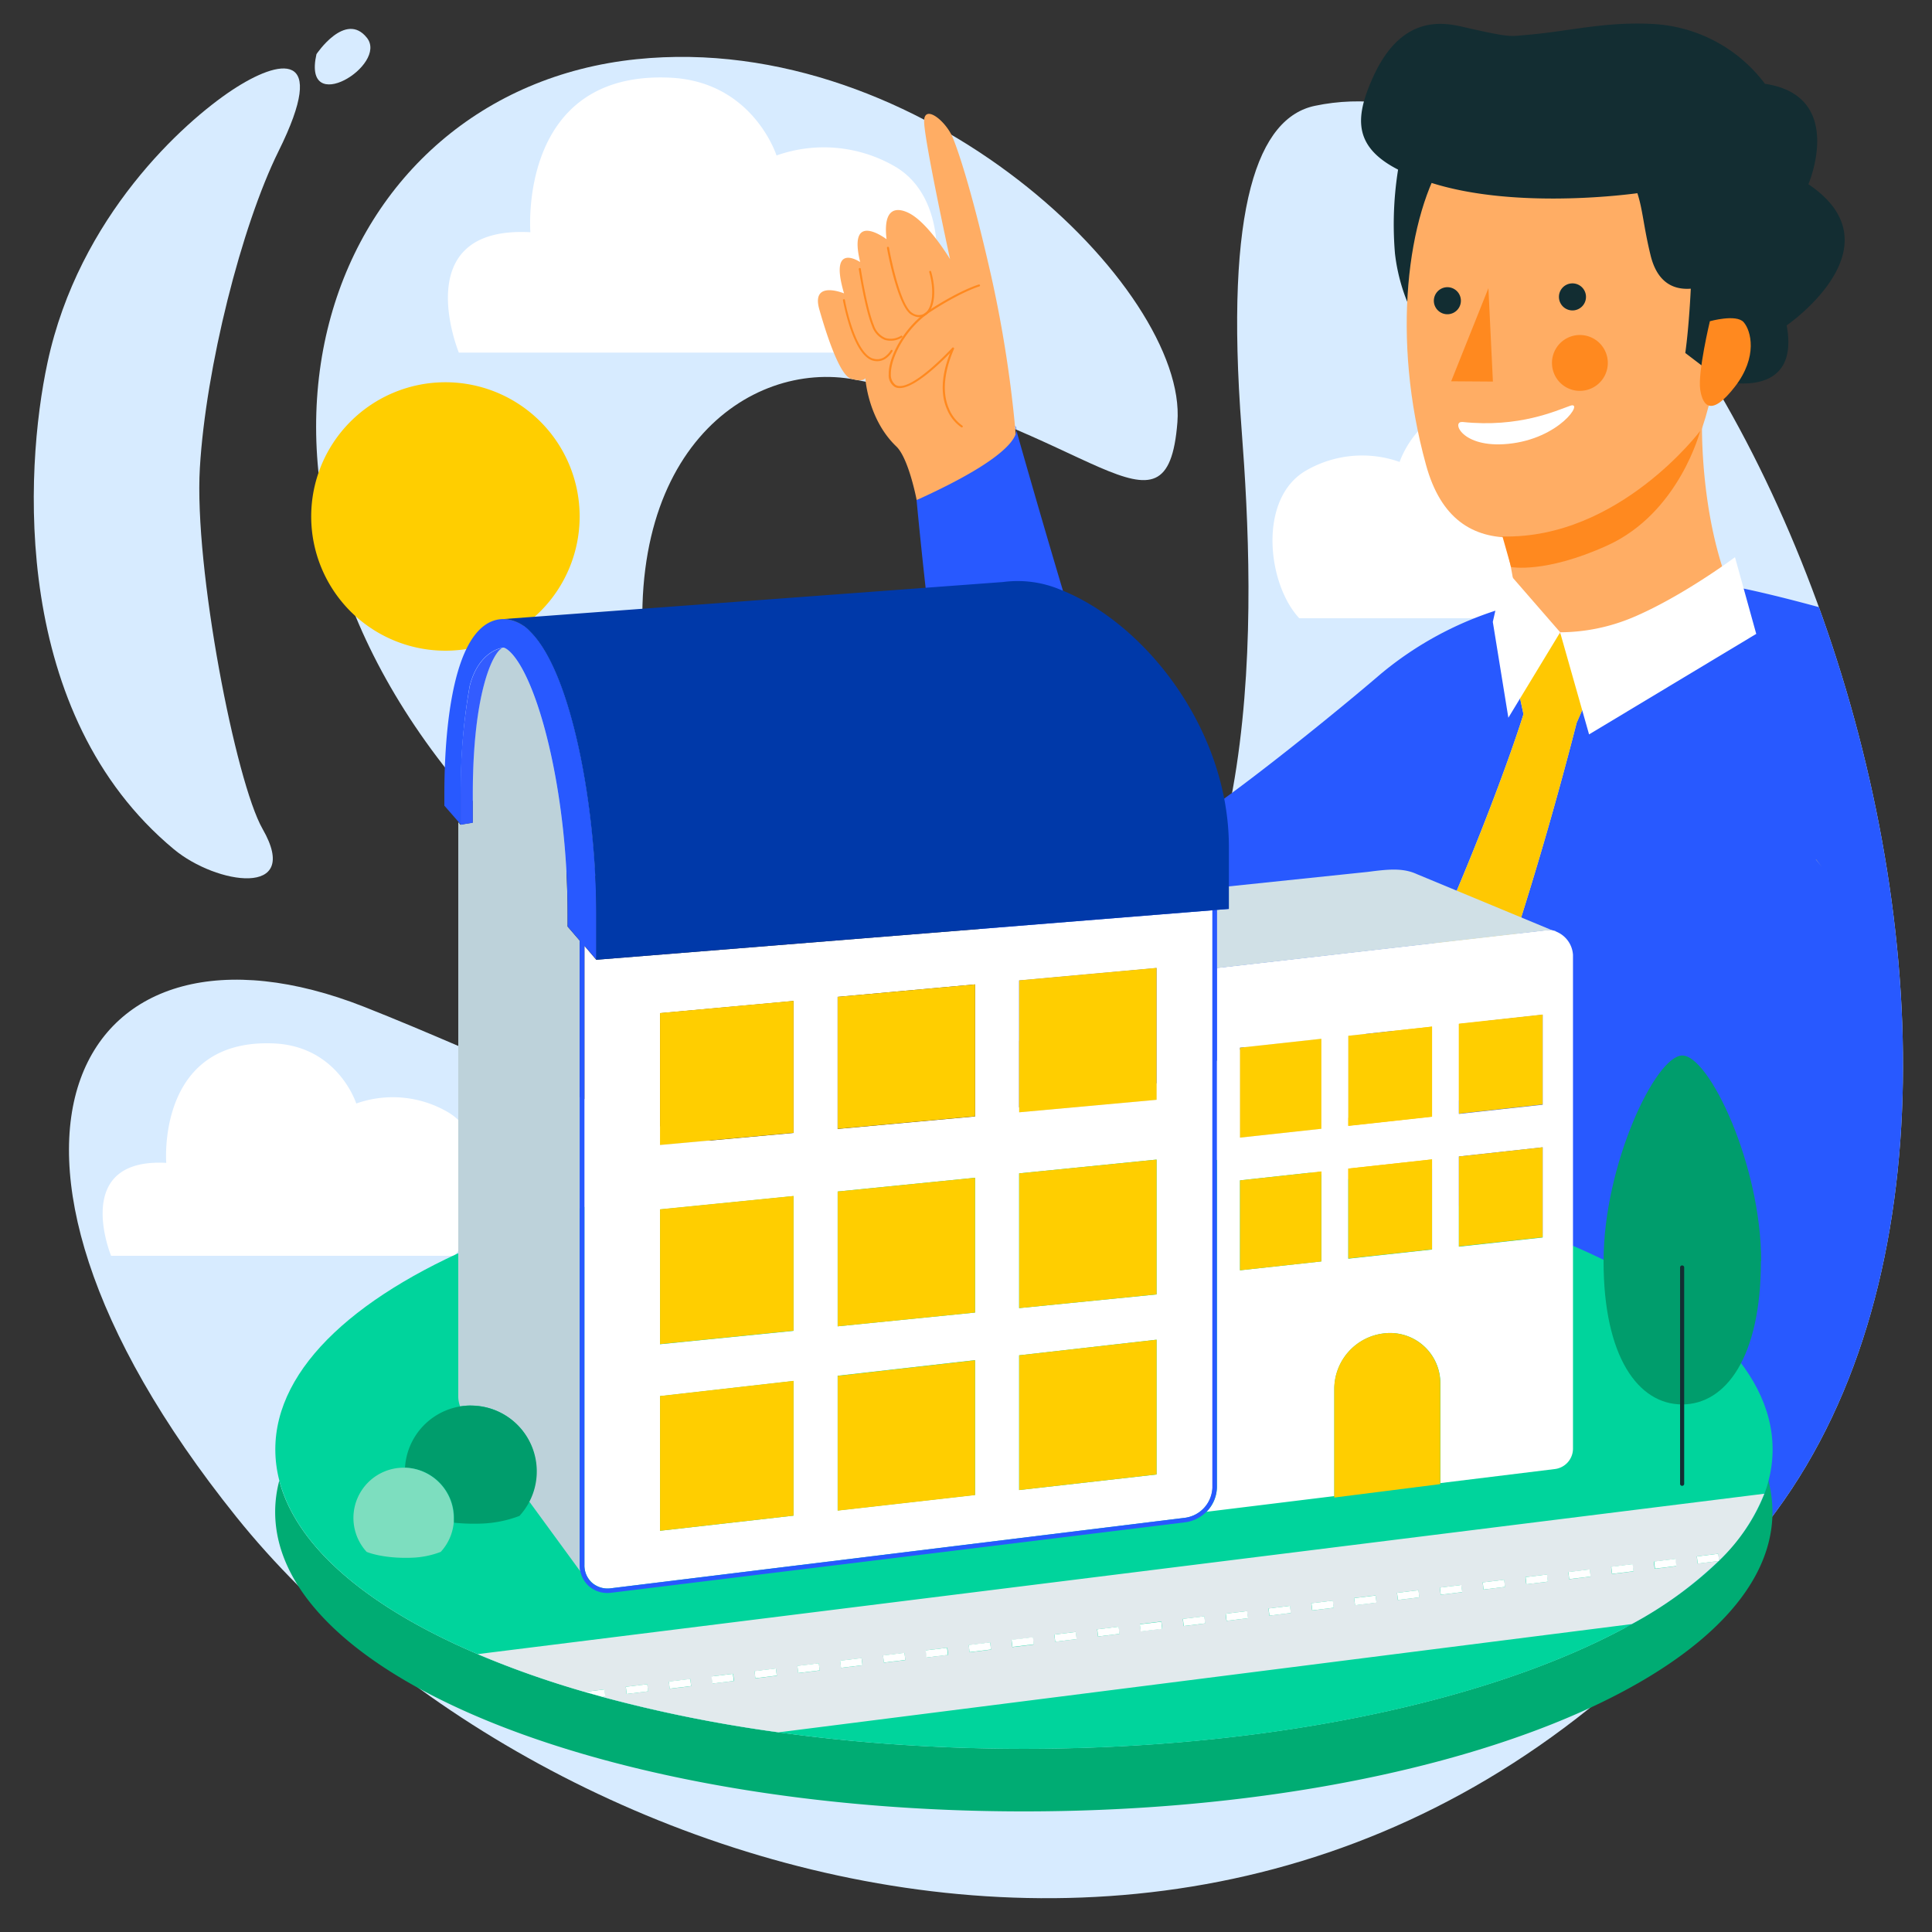<?xml version="1.0" encoding="UTF-8"?>
<svg xmlns="http://www.w3.org/2000/svg" id="Calque_1" data-name="Calque 1" viewBox="0 0 400 400">
  <rect x="0" y="0" width="400" height="400" fill="#333333" stroke="none"/>
  <defs>
    <style>.cls-1{fill:#d7ebff;}.cls-2{fill:#fff;}.cls-3{fill:#2859ff;}.cls-4{fill:#d78f29;}.cls-5{fill:#ffc802;}.cls-6{fill:#ffce00;}.cls-7{fill:#ffad64;}.cls-8{fill:#132d32;}.cls-9{fill:#ff891f;}.cls-10{fill:#122d32;}.cls-11{fill:#00ac73;}.cls-12{fill:#00d49c;}.cls-13{fill:none;}.cls-14{fill:#d0e0e6;}.cls-15{fill:#bdd2da;}.cls-16{fill:#0039a9;}.cls-17{fill:#335cff;}.cls-18{fill:#009d6c;}.cls-19{fill:#7ddebf;}.cls-20{fill:#e2eaed;}</style>
  </defs>
  <title>tertiaire-pro-plusieurs-batiments</title>
  <path class="cls-1" d="M272.23,21.91c-11.66,2.45-18.73,20.38-15.17,67,2.83,37,5.28,105.11-32.78,132.14-52.95,37.6-94.57,8.86-148.84-12.58C16.67,185.3-13.65,236.1,48.94,314.07S271.44,444,367.76,312.86C439,215.86,351,5.35,272.23,21.91"></path>
  <path class="cls-1" d="M9.83,75.09C5,97.58,2.4,147.93,36,175.83c8.78,7.3,26.57,10.11,18.38-4.18-5.58-9.71-14.22-54.08-13-74.77s8.58-50,16.3-65.6c10.52-21.21.22-19.15-9.65-12.61S16.33,44.7,9.83,75.09"></path>
  <path class="cls-1" d="M65.52,11.21s6-9,10.45-3.38S62.52,24.46,65.52,11.21"></path>
  <path class="cls-1" d="M134,141.84c-6.7-47.93,21-67.46,43.05-63.24,48.14,9.21,64.56,36.29,66.72,8.81S191,6.13,131.77,12.26c-63.86,6.61-93.25,84.61-34.83,152.5,23.08,26.83,43.41,22.6,37-22.92"></path>
  <path class="cls-2" d="M269,128h72.88s8.57-20.82-11.73-19.74c0,0,2.13-26.47-22.86-25.38-13.65.59-17.51,12.76-17.51,12.76a23.21,23.21,0,0,0-19.42,1.81c-9.95,5.79-8,23.45-1.36,30.55"></path>
  <path class="cls-3" d="M367.76,312.86c35.45-48.27,31.47-124.64,8.82-187.16-6.27-1.71-13.06-3.41-18.63-4.45,0,0-3.66,6.55-28.58,21.68l-2.94,6.7A780.26,780.26,0,0,1,289.27,259.8c.56,3.77,1.1,7.41,1.61,10.88A712.22,712.22,0,0,1,298,349.49s25.72-8.6,54.07-17.5A234.63,234.63,0,0,0,367.76,312.86ZM376,178a.07.07,0,0,1,0-.1s0,0,0,0l0,.06,1.07,1.41Z"></path>
  <path class="cls-3" d="M313.67,139.71l3.55-4.19a37.26,37.26,0,0,1-3.33-11.17s-29,15.9-34.89,22.65c-4,4.59-.1,39.53,4.88,75.49,16.63-32.17,28.45-64.65,31.54-74.63Z"></path>
  <path class="cls-4" d="M376.06,177.9s0,0,0,0a.07.07,0,0,0,0,.1l1.12,1.37L376.08,178Z"></path>
  <path class="cls-5" d="M329.37,142.93l-4.53-11.68-3.5-.6-4.12,4.87-3.55,4.19,1.75,8.15c-3.09,10-14.91,42.46-31.54,74.63C274,241.58,262.44,260.56,250,274.66a6.54,6.54,0,0,0-1.6,3.85l-1.61,23.7a.94.94,0,0,0,1.39.9l27.17-14.86a6.9,6.9,0,0,0,3.19-3.68c1-2.64,5-11.25,10.74-24.77a780.26,780.26,0,0,0,37.16-110.17Z"></path>
  <path class="cls-2" d="M187,73H95S84.19,46.72,109.81,48.08c0,0-2.69-33.41,28.85-32,17.24.75,22.11,16.11,22.11,16.11a29.34,29.34,0,0,1,24.52,2.28C197.84,41.74,195.34,64,187,73"></path>
  <path class="cls-6" d="M92.22,79.14a27.79,27.79,0,1,1-27.79,27.79A27.79,27.79,0,0,1,92.22,79.14"></path>
  <path class="cls-2" d="M94,260H23s-8.35-20.29,11.42-19.24c0,0-2.07-25.79,22.27-24.73,13.31.58,17.07,12.44,17.07,12.44a22.63,22.63,0,0,1,18.93,1.76c9.69,5.64,7.76,22.85,1.32,29.77"></path>
  <path class="cls-7" d="M352.39,87s-.6,18.49,5.56,34.25c0,0-1.83,5.09-10.95,6.75-11,2-23,7-31,0-5.87-5.13-2.11-3.65-2.11-3.65a87.8,87.8,0,0,0-1.66-9.62l-2.8-10.34Z"></path>
  <path class="cls-8" d="M289.87,32.79a72,72,0,0,0-1.06,19.66c1.06,9.61,6.42,20.74,12.35,18.21s.38-39.8-1.46-40.54-9.83,2.67-9.83,2.67"></path>
  <path class="cls-7" d="M357.76,45.63s.42,47.1-13,54.47c-23.24,12.71-43.44,18.42-49.53-3.89C288,70,291.33,44.47,299.42,32.13c12.86-19.61,54.9-25.26,58.34,13.5"></path>
  <path class="cls-8" d="M350.06,59.76s-.34,7.63-1.14,13.32l7.66,5.84S372.83,83,369.91,67.37c0,0,23.71-16.29,4.5-29.23,0,0,7.84-18.28-9-20.79A31,31,0,0,0,342.75,5c-10.3-.66-18.05,1.55-26.94,2.25-3.23.26-2.88.62-13-1.7-4.31-1-12.74-2.36-18.51,10.37-4.55,10-4.19,16.79,12.05,21.94S334.16,40.65,339,40c1.13,3.43,1.27,6.87,2.73,12.84.87,3.61,3,7.31,8.3,6.93"></path>
  <path class="cls-9" d="M354,66.51s5.47-1.54,7,.19,3,7.15-1.8,13.35-6.66,4.17-7.19.59,2-14.13,2-14.13"></path>
  <path class="cls-10" d="M322.77,61.68a2.8,2.8,0,1,0,2.56-3,2.79,2.79,0,0,0-2.56,3"></path>
  <path class="cls-10" d="M296.87,62.47a2.8,2.8,0,1,0,2.57-3,2.82,2.82,0,0,0-2.57,3"></path>
  <polygon class="cls-9" points="308.16 59.66 309.09 79 300.45 78.94 308.16 59.66"></polygon>
  <path class="cls-2" d="M302.76,87.38c-2.29-.24-.16,5.45,9.44,4.52C322.92,90.87,328,83,325.12,84s-10.61,4.61-22.36,3.36"></path>
  <path class="cls-9" d="M328.49,80.75a5.78,5.78,0,1,0-7-4.22,5.76,5.76,0,0,0,7,4.22"></path>
  <path class="cls-9" d="M352.07,89.14s-16.86,22.49-41,21.93l1.79,6.33s7,1.39,19.89-4.45c14.94-6.77,19.28-23.81,19.28-23.81"></path>
  <path class="cls-7" d="M210.32,90.16a252,252,0,0,0-5-32.55C201.58,41,198.7,32,197.28,28.54s-5.83-7-5.95-3.56,5.37,28.68,5.37,28.68-4-6.69-7.8-9.13c0,0-6.46-4.44-5.35,5,0,0-8.13-6.21-5.46,4.73,0,0-6.58-4.44-3.34,6.48,0,0-6.9-2.86-5.11,3.35.86,3,3.91,13.49,6.52,14.3s3-.1,3-.1.49,8.49,6.42,14.15c2.57,2.46,4.21,11.11,4.21,11.11s16.68-5.35,20.55-13.38"></path>
  <path class="cls-9" d="M199,88.45l0,0a8.31,8.31,0,0,1-2.93-3.7c-1-2.23-1.59-6,.63-11.66-2.24,2.31-8.7,8.6-11.47,7A2.82,2.82,0,0,1,184,77.49c-.09-3.68,3.38-10.06,8.48-13.35,6.47-4.17,10.13-5.22,10.16-5.23a.21.21,0,0,1,.26.14.21.21,0,0,1-.15.25s-3.63,1.06-10,5.18c-5,3.22-8.38,9.43-8.3,13a2.55,2.55,0,0,0,1,2.23c3,1.76,11.64-7.64,11.73-7.73a.2.2,0,0,1,.26,0,.21.21,0,0,1,.08.26c-1.46,3.34-2.84,8.21-1.06,12.34a8,8,0,0,0,2.78,3.54.22.22,0,0,1,.07.28A.23.23,0,0,1,199,88.45Z"></path>
  <path class="cls-9" d="M189.36,65.47a4.82,4.82,0,0,1-.66-.31c-2.82-1.58-5-13.33-5.06-13.83a.2.2,0,0,1,.17-.23.21.21,0,0,1,.24.16s.55,3.06,1.43,6.25c1.15,4.16,2.33,6.68,3.42,7.29a2.29,2.29,0,0,0,2.68,0c1.53-1.22,1.87-4.77.81-8.46a.2.2,0,0,1,.39-.11c1.13,3.9.74,7.55-.94,8.89A2.46,2.46,0,0,1,189.36,65.47Z"></path>
  <path class="cls-9" d="M183.14,70.35a4.66,4.66,0,0,1-2.58-2.82c-1.49-3.61-2.74-11.72-2.75-11.8a.21.21,0,0,1,.17-.24.21.21,0,0,1,.24.17c0,.08,1.25,8.15,2.72,11.72A4.28,4.28,0,0,0,183.36,70a4,4,0,0,0,3.17-.48.2.2,0,1,1,.21.35,4.36,4.36,0,0,1-3.51.51Z"></path>
  <path class="cls-9" d="M180.52,74.6c-1.69-.62-3.21-2.88-4.52-6.74a46.59,46.59,0,0,1-1.47-5.67.21.21,0,0,1,.17-.24.19.19,0,0,1,.23.17c0,.1,1.93,10.71,5.73,12.1l.07,0a2.69,2.69,0,0,0,2.69-.54,4.47,4.47,0,0,0,1-1.14.21.21,0,0,1,.28-.08.2.2,0,0,1,.07.28A4.59,4.59,0,0,1,183.69,74a3.16,3.16,0,0,1-3.09.62Z"></path>
  <path class="cls-3" d="M311,126a71.44,71.44,0,0,0-25.15,13.55c-11.58,9.94-43.42,35.7-47.59,34.71s-28.11-86.12-28.11-86.12,4.29,4.24-20.38,15.4c0,0,7.5,82.34,17.63,104.4s11.24,23.17,36.23,15c14.42-4.73,42-21.74,42-21.74Z"></path>
  <polygon class="cls-2" points="309.07 128.75 311.58 117.75 323.02 130.91 312.29 148.6 309.07 128.75"></polygon>
  <path class="cls-2" d="M323,130.91l6,21.14,34.61-20.81-4.4-15.88s-11,8.22-21.3,12.53A39.27,39.27,0,0,1,323,130.91Z"></path>
  <path class="cls-11" d="M212,362.06c-80.15,0-146.09-24.32-154.18-55.51a25.39,25.39,0,0,0-.85,6.48c0,34.22,69.41,62,155,62s155-27.75,155-62a25.83,25.83,0,0,0-.84-6.48c-8.1,31.19-74,55.51-154.2,55.51"></path>
  <path class="cls-12" d="M367,300.08c0,34.23-69.41,62-155,62s-155-27.75-155-62,69.41-62,155-62,155,27.75,155,62"></path>
  <path class="cls-13" d="M251.94,200.44h0l68.5-7.85h0Z"></path>
  <path class="cls-2" d="M322.06,192.83l.13,0h0a4.14,4.14,0,0,0-1.73-.28l-68.5,7.85V307.93a7.33,7.33,0,0,1-2.16,5.07l26.46-3.25V287.46a11.6,11.6,0,0,1,10.09-11.37,10.4,10.4,0,0,1,11.86,10.39v20.58L322,304.14h0a4.27,4.27,0,0,0,3.67-4.13V197.7A5.56,5.56,0,0,0,322.06,192.83Zm-48.49,68.33L256.73,263V244.38l16.84-1.84Zm0-27.46-16.84,1.83V216.91l16.84-1.84Zm22.92,25-17.34,1.9V241.94l17.34-1.9Zm0-27.49-17.34,1.9V214.45l17.34-1.9Zm22.9,25-17.34,1.9V239.43l17.34-1.89Zm0-27.49-17.34,1.9V212l17.34-1.9Z"></path>
  <path class="cls-14" d="M251.94,188.38v12.06l68.48-7.84h0a4.14,4.14,0,0,1,1.73.28h0l-.13,0-28.67-11.9c-2.93-1.35-6.05-1-10.2-.46l-28.76,3v4.67Z"></path>
  <polygon class="cls-6" points="302.05 258.06 319.39 256.16 319.39 237.53 302.05 239.43 302.05 258.06"></polygon>
  <polygon class="cls-6" points="256.73 263 273.57 261.17 273.57 242.54 256.73 244.38 256.73 263"></polygon>
  <path class="cls-6" d="M286.33,276.09a11.6,11.6,0,0,0-10.09,11.37v22.59l21.95-2.78V286.48A10.4,10.4,0,0,0,286.33,276.09Z"></path>
  <polygon class="cls-6" points="256.73 235.53 273.57 233.7 273.57 215.07 256.73 216.91 256.73 235.53"></polygon>
  <polygon class="cls-6" points="279.15 260.56 296.49 258.66 296.49 240.04 279.15 241.94 279.15 260.56"></polygon>
  <polygon class="cls-6" points="279.15 233.07 296.49 231.17 296.49 212.55 279.15 214.45 279.15 233.07"></polygon>
  <polygon class="cls-6" points="302.05 230.57 319.39 228.67 319.39 210.05 302.05 211.94 302.05 230.57"></polygon>
  <path class="cls-15" d="M120,194.73l-2.49-2.9v-2.49c0-25.55-6.15-48.73-11.89-54.35-.26-.26-1.15-1.05-1.6-.88h0c-2,.84-6.15,9.39-6.16,30.21v6l-2,.33-.54.08h0l-.44-.51V289.1a5.62,5.62,0,0,0,.39,2.08,13.55,13.55,0,0,1,15.75,13.44,13.56,13.56,0,0,1-1.49,6.19l10.59,14.49A6.14,6.14,0,0,1,120,324Z"></path>
  <path class="cls-2" d="M123.44,198.71h0L121,195.82V324a4.83,4.83,0,0,0,1.6,3.69,4.92,4.92,0,0,0,3.91,1.14l118.92-14.6a6.54,6.54,0,0,0,5.62-6.31V188.46ZM211,270.83v-27.9l28.45-2.85V268Zm-37.58,3.77V246.69l28.45-2.85v27.91Zm28.45,7v27.91l-28.45,3.22v-27.9ZM211,203l28.45-2.58V227.7L211,230.29Zm-9.13,28.15-28.45,2.59V206.39l28.45-2.58Zm-65.23-21.38,27.65-2.52v27.32l-27.65,2.51Zm0,40.63,27.65-2.76v27.9l-27.65,2.77Zm0,38.66,27.65-3.14V313.8l-27.65,3.13ZM211,308.5V280.6l28.45-3.23v27.91Z"></path>
  <path class="cls-3" d="M251.94,200.45h0V188.38l-.94.08V307.93a6.54,6.54,0,0,1-5.62,6.31l-118.92,14.6a4.92,4.92,0,0,1-3.91-1.14A4.83,4.83,0,0,1,121,324V195.82l2.49,2.89h0v-9.37c0-22.22-5.12-50.2-13.68-58.58a7.91,7.91,0,0,0-5.47-2.59,6.4,6.4,0,0,0-2.56.49C92.91,132.37,92,154.83,92,164.31v2.49l3,3.44.44.51h0v-6.38A120.29,120.29,0,0,1,97.24,142c1.89-7.34,6.78-7.9,6.79-7.9h0c.45-.17,1.34.62,1.6.88,5.74,5.62,11.89,28.8,11.89,54.35v2.49l2.49,2.9V324a6.14,6.14,0,0,0,.14,1.29,5.65,5.65,0,0,0,1.77,3.1,5.76,5.76,0,0,0,3.85,1.42,7.31,7.31,0,0,0,.8-.05l118.92-14.6a7.53,7.53,0,0,0,6.45-7.24Z"></path>
  <polygon class="cls-6" points="164.3 207.22 136.65 209.74 136.65 237.05 164.3 234.54 164.3 207.22"></polygon>
  <polygon class="cls-6" points="239.46 227.7 239.46 200.39 211.01 202.97 211.01 230.29 239.46 227.7"></polygon>
  <polygon class="cls-6" points="173.44 233.71 201.88 231.12 201.88 203.81 173.44 206.39 173.44 233.71"></polygon>
  <polygon class="cls-6" points="239.46 267.99 239.46 240.08 211.01 242.93 211.01 270.83 239.46 267.99"></polygon>
  <polygon class="cls-6" points="173.44 246.69 173.44 274.6 201.88 271.75 201.88 243.84 173.44 246.69"></polygon>
  <polygon class="cls-6" points="164.3 247.61 136.65 250.37 136.65 278.28 164.3 275.51 164.3 247.61"></polygon>
  <polygon class="cls-6" points="164.3 285.89 136.65 289.03 136.65 316.93 164.3 313.8 164.3 285.89"></polygon>
  <polygon class="cls-6" points="173.44 312.76 201.88 309.54 201.88 281.63 173.44 284.86 173.44 312.76"></polygon>
  <polygon class="cls-6" points="239.46 277.37 211.01 280.6 211.01 308.5 239.46 305.27 239.46 277.37"></polygon>
  <path class="cls-16" d="M123.44,189.34v9.37L251,188.46l.94-.08,2.49-.2v-12.8c0-24.28-17.3-46.43-35-53.34a22.8,22.8,0,0,0-11.75-1.54l-103.4,7.67a7.91,7.91,0,0,1,5.47,2.59C118.32,139.14,123.44,167.12,123.44,189.34Z"></path>
  <polygon class="cls-16" points="123.44 198.71 123.44 198.71 123.44 198.71 123.44 198.71"></polygon>
  <path class="cls-3" d="M97.87,170.34l-2,.33,2-.33v0Z"></path>
  <path class="cls-17" d="M95.89,170.67l2-.33v-6c0-20.82,4.15-29.37,6.16-30.21h0s-4.9.56-6.79,7.9a120.29,120.29,0,0,0-1.89,22.36v6.38h0Z"></path>
  <path class="cls-18" d="M97.43,291a13.69,13.69,0,0,0-13.58,12.87A10.4,10.4,0,0,1,94,314.26c0,.33,0,.66,0,1a40.8,40.8,0,0,0,5.73.18,24.37,24.37,0,0,0,7.82-1.59,13.62,13.62,0,0,0-10-22.83Z"></path>
  <path class="cls-19" d="M83.85,303.87h-.29a10.4,10.4,0,0,0-7.65,17.43s3.27,1.43,9.34,1.21a18.36,18.36,0,0,0,6-1.21,10.35,10.35,0,0,0,2.69-6.05c0-.32,0-.65,0-1A10.4,10.4,0,0,0,83.85,303.87Z"></path>
  <path class="cls-18" d="M364.58,261.1c0,19.94-7.29,29.67-16.32,29.67S332,281,332,261.1s10.76-42.57,16.31-42.57,16.32,22.62,16.32,42.57"></path>
  <path class="cls-8" d="M348.26,262h0a.41.41,0,0,1,.43.43v44.7a.43.43,0,1,1-.85,0v-44.7a.41.41,0,0,1,.42-.43"></path>
  <path class="cls-20" d="M121,350.28l4.11-.5.18,1.48-.56.07a290.27,290.27,0,0,0,36.48,7.33l176.62-22.41a81.51,81.51,0,0,0,18-13.06l-4.35.53-.18-1.48,4.43-.55.18,1.43a39.27,39.27,0,0,0,9.37-13.86L98.89,342.47A194.8,194.8,0,0,0,121,350.28Zm225.84-27.51.18,1.49-4.43.54-.18-1.48ZM338,323.86l.18,1.48-4.43.54-.18-1.48Zm-8.87,1.08.18,1.48-4.43.54-.18-1.48ZM320.27,326l.18,1.48L316,328l-.18-1.48Zm-8.87,1.08.19,1.48-4.44.54-.18-1.48Zm-8.86,1.08.18,1.48-4.44.54-.18-1.48Zm-8.87,1.08.18,1.48-4.44.54-.18-1.48Zm-8.87,1.08.18,1.48-4.44.54-.18-1.48Zm-8.87,1.08.18,1.48-4.44.54-.18-1.48Zm-8.87,1.08.18,1.48-4.44.54-.18-1.48Zm-8.87,1.08.18,1.48-4.44.54-.18-1.48Zm-8.87,1.08.18,1.48-4.44.54-.18-1.48Zm-8.87,1.08.18,1.48-4.44.54-.18-1.48Zm-8.87,1.08.18,1.48-4.43.54-.19-1.48Zm-8.87,1.08.18,1.48-4.43.54-.18-1.48ZM213.84,339l.18,1.48-4.43.54-.18-1.48ZM205,340.06l.18,1.48-4.43.54-.18-1.48Zm-8.87,1.08.18,1.48-4.43.54-.18-1.48Zm-8.87,1.08.18,1.48-4.43.54-.18-1.48Zm-8.87,1.08.18,1.48-4.43.54-.18-1.48Zm-8.87,1.08.18,1.48-4.43.54-.18-1.48Zm-8.87,1.08.19,1.48-4.44.54-.18-1.48Zm-8.87,1.08.19,1.48-4.44.54-.18-1.48Zm-8.86,1.08.18,1.48-4.44.54-.18-1.48ZM134,348.7l.18,1.48-4.44.54-.18-1.48Z"></path>
  <rect class="cls-2" x="200.61" y="340.32" width="4.47" height="1.49" transform="translate(-39.81 27.07) rotate(-6.96)"></rect>
  <rect class="cls-2" x="218.35" y="338.16" width="4.47" height="1.49" transform="translate(-39.42 29.21) rotate(-6.96)"></rect>
  <rect class="cls-2" x="209.48" y="339.24" width="4.47" height="1.49" transform="translate(-39.61 28.14) rotate(-6.96)"></rect>
  <rect class="cls-2" x="191.74" y="341.4" width="4.47" height="1.49" transform="translate(-39.84 25.88) rotate(-6.92)"></rect>
  <rect class="cls-2" x="236.09" y="336" width="4.47" height="1.49" transform="translate(-38.86 31.19) rotate(-6.92)"></rect>
  <rect class="cls-2" x="227.22" y="337.08" width="4.47" height="1.49" transform="translate(-39.22 30.27) rotate(-6.96)"></rect>
  <rect class="cls-2" x="182.87" y="342.48" width="4.47" height="1.49" transform="translate(-40.2 24.94) rotate(-6.96)"></rect>
  <rect class="cls-2" x="129.66" y="348.96" width="4.47" height="1.49" transform="translate(-41.3 18.5) rotate(-6.94)"></rect>
  <rect class="cls-2" x="147.39" y="346.8" width="4.47" height="1.49" transform="translate(-40.97 20.67) rotate(-6.95)"></rect>
  <path class="cls-2" d="M125.15,349.78l-4.11.5c1.23.36,2.47.71,3.73,1.05l.56-.07Z"></path>
  <rect class="cls-2" x="244.96" y="334.92" width="4.47" height="1.49" transform="translate(-38.83 32.4) rotate(-6.96)"></rect>
  <rect class="cls-2" x="138.52" y="347.88" width="4.47" height="1.49" transform="translate(-41.18 19.61) rotate(-6.96)"></rect>
  <rect class="cls-2" x="165.13" y="344.64" width="4.47" height="1.49" transform="translate(-40.59 22.81) rotate(-6.96)"></rect>
  <rect class="cls-2" x="156.26" y="345.72" width="4.47" height="1.49" transform="translate(-40.79 21.74) rotate(-6.96)"></rect>
  <rect class="cls-2" x="174" y="343.56" width="4.47" height="1.49" transform="translate(-40.24 23.77) rotate(-6.93)"></rect>
  <rect class="cls-2" x="307.04" y="327.36" width="4.47" height="1.49" transform="translate(-37.46 39.87) rotate(-6.96)"></rect>
  <rect class="cls-2" x="324.78" y="325.2" width="4.47" height="1.49" transform="translate(-36.93 41.82) rotate(-6.93)"></rect>
  <rect class="cls-2" x="315.91" y="326.28" width="4.47" height="1.49" transform="translate(-37.26 40.93) rotate(-6.96)"></rect>
  <rect class="cls-2" x="333.65" y="324.12" width="4.47" height="1.49" transform="translate(-36.87 43.07) rotate(-6.96)"></rect>
  <rect class="cls-2" x="342.52" y="323.04" width="4.47" height="1.49" transform="translate(-36.67 44.13) rotate(-6.96)"></rect>
  <path class="cls-2" d="M351.32,322.24l.18,1.48,4.35-.53.08-.07-.18-1.43Z"></path>
  <rect class="cls-2" x="280.44" y="330.6" width="4.47" height="1.49" transform="translate(-37.96 36.58) rotate(-6.94)"></rect>
  <rect class="cls-2" x="298.17" y="328.44" width="4.47" height="1.49" transform="translate(-37.65 38.8) rotate(-6.96)"></rect>
  <rect class="cls-2" x="262.7" y="332.76" width="4.47" height="1.49" transform="translate(-38.44 34.54) rotate(-6.96)"></rect>
  <rect class="cls-2" x="271.57" y="331.68" width="4.47" height="1.49" transform="translate(-38.24 35.6) rotate(-6.96)"></rect>
  <rect class="cls-2" x="253.83" y="333.84" width="4.47" height="1.49" transform="translate(-38.63 33.47) rotate(-6.96)"></rect>
  <rect class="cls-2" x="289.3" y="329.52" width="4.47" height="1.49" transform="translate(-37.85 37.74) rotate(-6.96)"></rect>
</svg>
